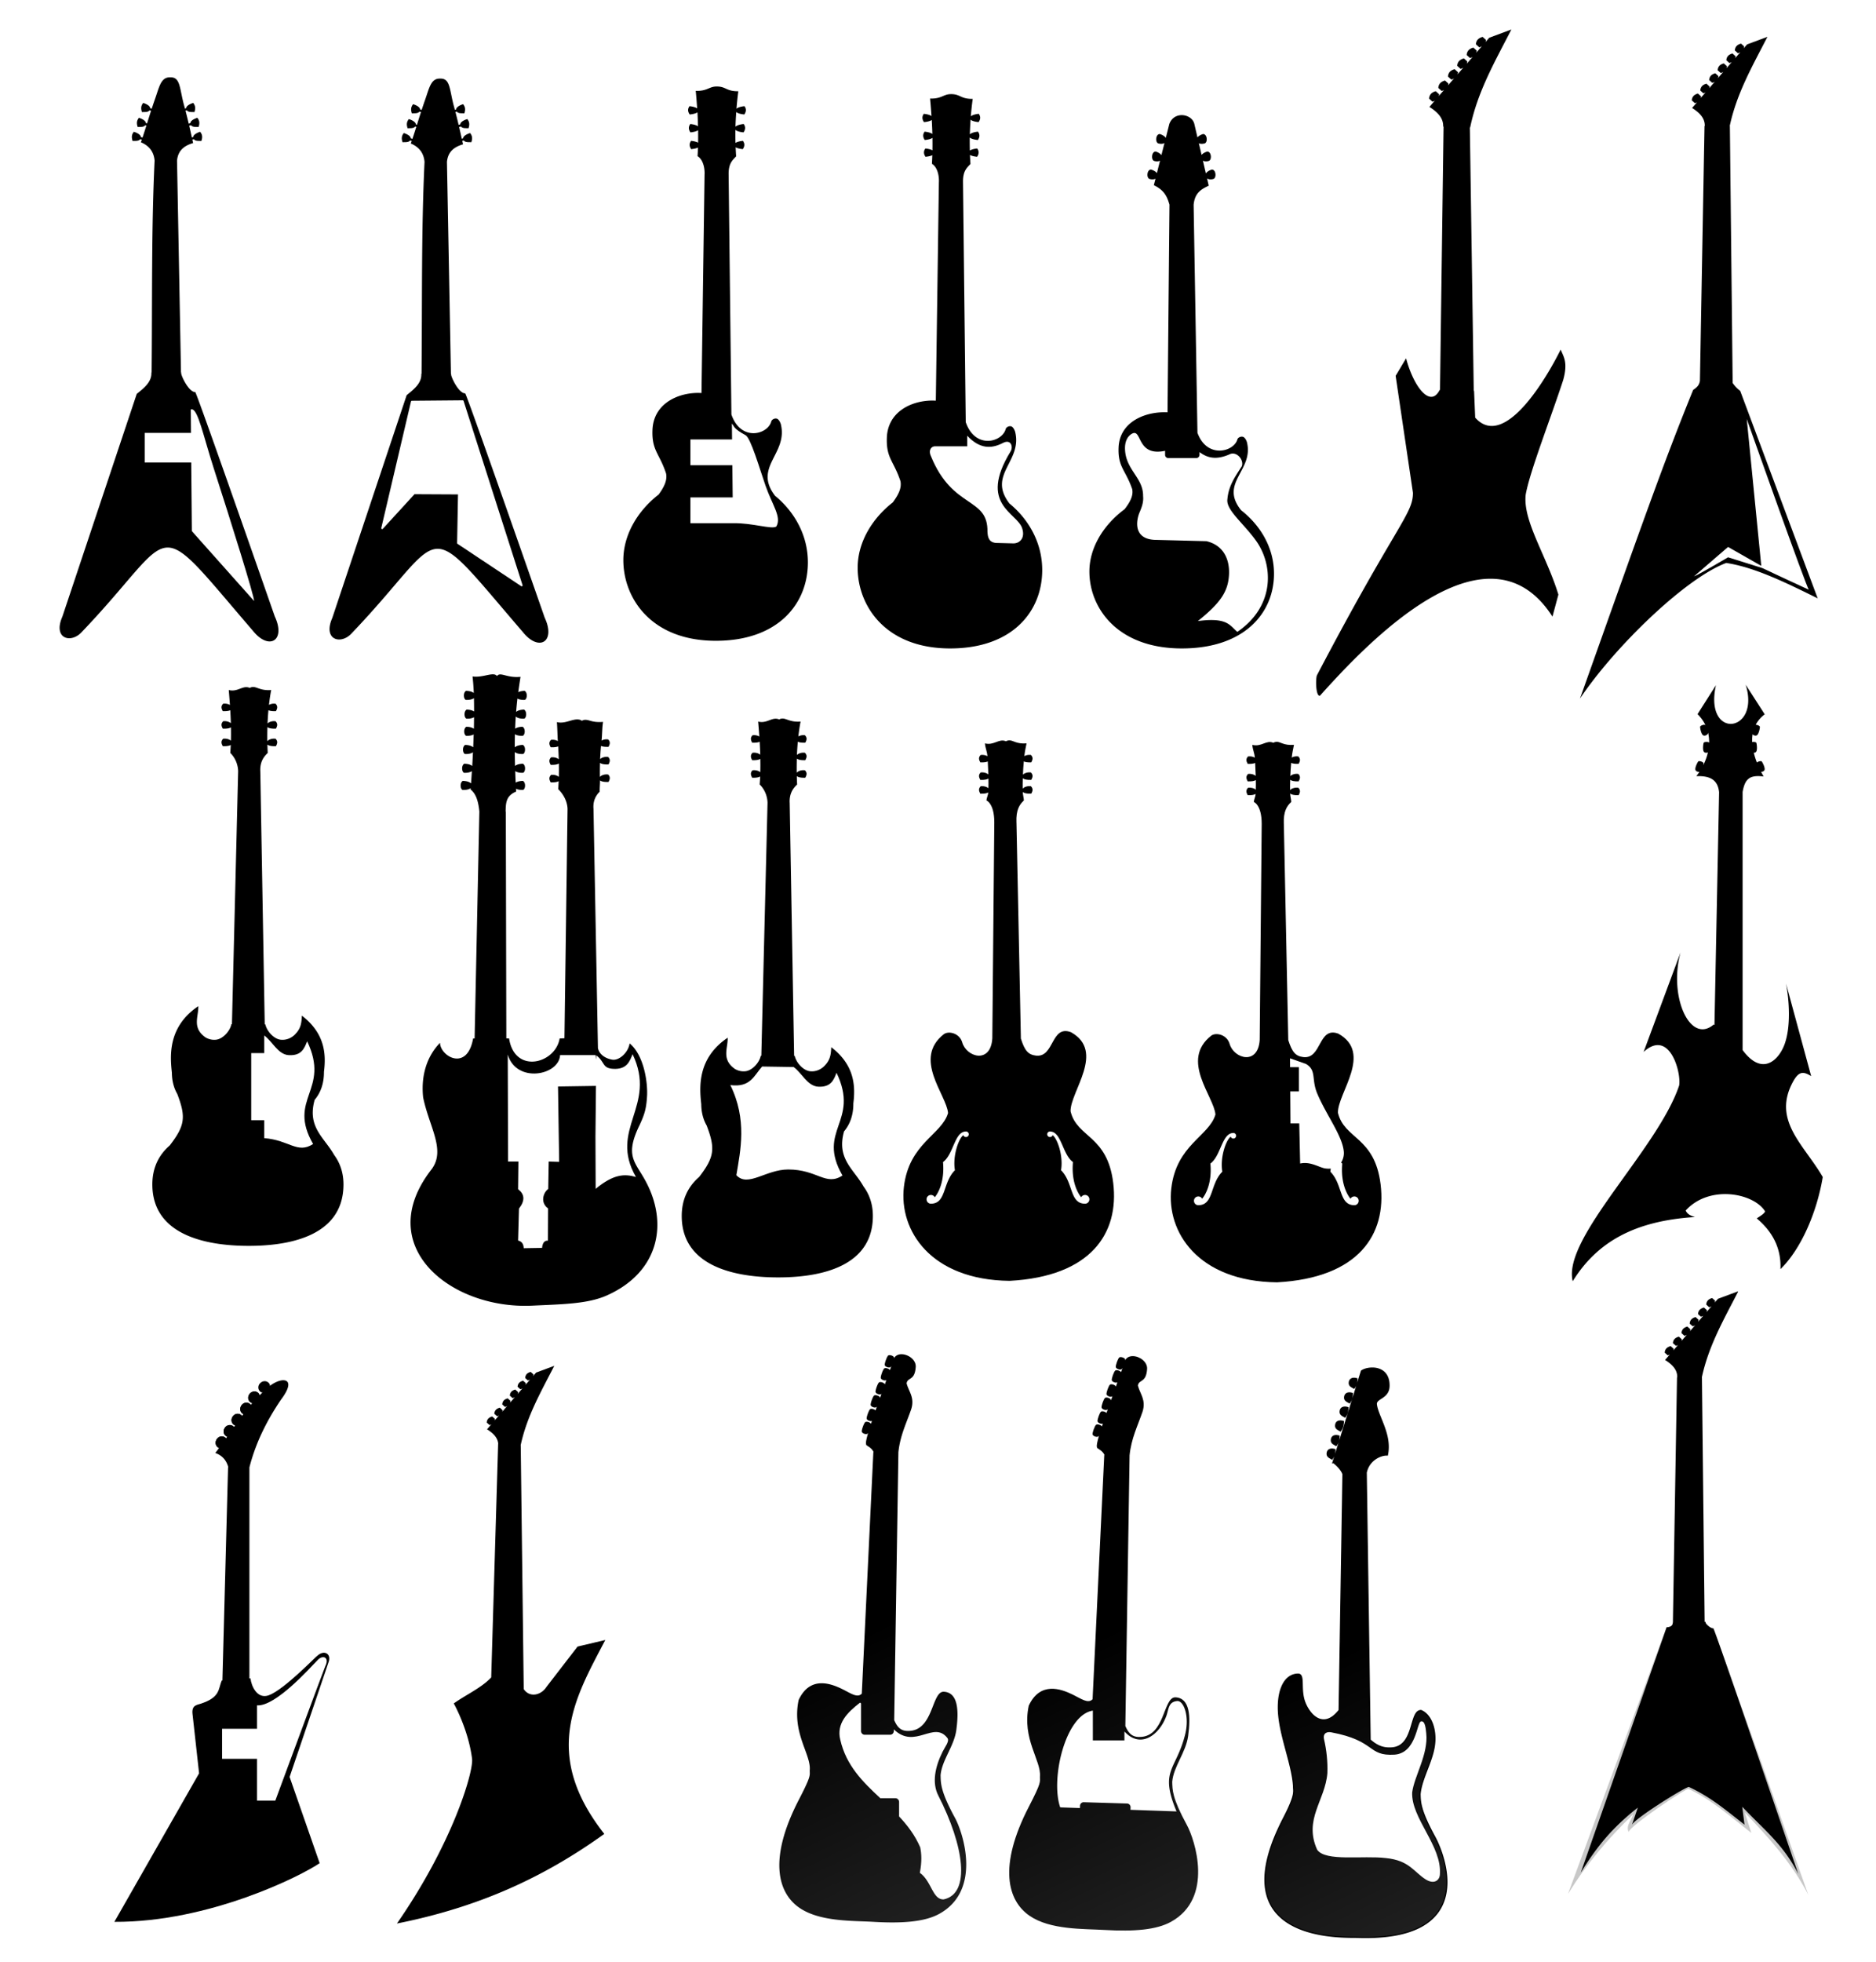 <svg xmlns="http://www.w3.org/2000/svg" xmlns:xlink="http://www.w3.org/1999/xlink" viewBox="0 0 1052.4 1100"><defs><linearGradient id="j" y2="865.71" gradientUnits="userSpaceOnUse" x2="-666.43" y1="1133.6" x1="-663.57"><stop offset="0" stop-color="#ff7114"/><stop offset="1" stop-color="#ffc923"/></linearGradient><linearGradient id="d"><stop offset="0" stop-color="#404040"/><stop offset="1"/></linearGradient><linearGradient id="c"><stop offset="0" stop-color="#484848"/><stop offset="1" stop-color="#c7c7c7"/></linearGradient><linearGradient id="a"><stop offset="0"/><stop offset="1" stop-color="#202020"/></linearGradient><linearGradient id="u" y2="773.76" xlink:href="#a" gradientUnits="userSpaceOnUse" x2="409.62" gradientTransform="translate(720.57 399.94) scale(.714)" y1="553.85" x1="304.56"/><linearGradient id="v" y2="773.76" xlink:href="#a" gradientUnits="userSpaceOnUse" x2="409.62" gradientTransform="matrix(1.28 0 0 1.28 569.46 -15.493)" y1="553.85" x1="304.56"/><linearGradient id="w" y2="773.76" xlink:href="#a" gradientUnits="userSpaceOnUse" x2="409.62" gradientTransform="translate(556.48 412.6) scale(.804)" y1="553.85" x1="304.56"/><linearGradient id="e" y2="556.38" gradientUnits="userSpaceOnUse" x2="-134.35" y1="1043.3" x1="-105.06"><stop offset="0" stop-color="#e0ff32"/><stop offset="1" stop-color="#ee8900"/></linearGradient><linearGradient id="f" y2="554.95" gradientUnits="userSpaceOnUse" x2="-241.49" y1="1136.1" x1="26.373"><stop offset="0" stop-color="#ff3232"/><stop offset="1" stop-color="#b100ee"/></linearGradient><linearGradient id="n" y2="893.56" xlink:href="#c" gradientUnits="userSpaceOnUse" x2="-1711.2" y1="838.14" x1="-1712.4"/><linearGradient id="h" y2="560.66" gradientUnits="userSpaceOnUse" x2="-131.49" y1="1150.4" x1="-136.48"><stop offset="0"/><stop offset="1" stop-color="#9f0b00"/></linearGradient><linearGradient id="b"><stop offset="0" stop-color="#3b3b3b"/><stop offset="1" stop-color="#9b9b9b"/></linearGradient><linearGradient id="m" y2="837.78" xlink:href="#b" gradientUnits="userSpaceOnUse" x2="-1711.7" y1="893.04" x1="-1710.6"/><linearGradient id="k" y2="568.74" gradientUnits="userSpaceOnUse" x2="-222.41" gradientTransform="translate(-799.93 89.068)" y1="1045.4" x1="-35.469"><stop offset="0" stop-color="#1dffa2"/><stop offset="1" stop-color="#00359f"/></linearGradient><filter id="l" height="2.656" width="2.656" y="-.828" x="-.828"><feGaussianBlur stdDeviation="6.971"/></filter><filter id="i" height="1.181" width="1.23" y="-.091" x="-.115"><feGaussianBlur stdDeviation="10.125"/></filter><filter id="g" height="1.879" width="1.879" y="-.439" x="-.439"><feGaussianBlur stdDeviation="5.493"/></filter><filter id="p" height="1.312" width="1.093" y="-.156" x="-.047"><feGaussianBlur stdDeviation="2.298"/></filter><filter id="q" height="1.202" width="1.187" y="-.101" x="-.094"><feGaussianBlur stdDeviation="2.444"/></filter><filter id="r" height="1.77" width="1.095" y="-.385" x="-.047"><feGaussianBlur stdDeviation="2.757"/></filter><filter id="s" height="2.053" width="1.102" y="-.526" x="-.051"><feGaussianBlur stdDeviation="4.431"/></filter><filter id="t" height="1.101" width="1.249" y="-.05" x="-.125"><feGaussianBlur stdDeviation="9.797"/></filter><radialGradient id="o" xlink:href="#d" gradientUnits="userSpaceOnUse" cy="867.92" cx="-1709.5" gradientTransform="matrix(.772 -.689 .666 .746 -969.64 -959.26)" r="29.274"/></defs><path transform="translate(-70 89.068)" fill="url(#e)" d="M-236.43 558.79H-25v481.43h-211.43z"/><path d="M-233.642 1053.549c0 17.853-14.472 32.325-32.325 32.325s-32.325-14.472-32.325-32.325 14.472-32.325 32.325-32.325 32.325 14.472 32.325 32.325z" fill-opacity=".348" fill="#fff"/><path d="M-156.873 990.919c0 34.59-28.039 62.63-62.63 62.63s-62.629-28.04-62.629-62.63 28.04-62.63 62.63-62.63 62.63 28.04 62.63 62.63zM-170.91 647.869a52.526 52.526 0 00-2.125 14.75c0 29.01 23.521 52.531 52.531 52.531 9.255 0 17.948-2.392 25.5-6.594v-60.688h-75.906zm-134.47 70.31c-.358 0-.706.024-1.063.031v105c.357.007.705.031 1.063.031 29.01 0 52.531-23.52 52.531-52.53s-23.521-52.532-52.531-52.532zm188.91 346.47c-34.589 0-62.625 28.036-62.625 62.625 0 .672.042 1.333.063 2h84.03v-60.844a62.516 62.516 0 00-21.468-3.781zM-138.688 844.447c0 15.621-12.663 28.284-28.284 28.284s-28.285-12.663-28.285-28.284 12.663-28.284 28.285-28.284 28.284 12.663 28.284 28.284z" fill-opacity=".348" fill="#fff"/><path transform="translate(-308.57 89.068)" fill="url(#f)" d="M-236.43 558.79H-25v481.43h-211.43z"/><path d="M-409.48 647.869a52.526 52.526 0 00-2.125 14.75c0 29.01 23.521 52.531 52.531 52.531 9.255 0 17.948-2.392 25.5-6.594v-60.688h-75.906zm-134.47 70.31c-.358 0-.706.024-1.063.031v105c.357.007.705.031 1.063.031 29.01 0 52.531-23.52 52.531-52.53s-23.521-52.532-52.531-52.532zm188.91 346.47c-34.589 0-62.625 28.036-62.625 62.625 0 .672.041 1.333.062 2h84.031v-60.844a62.516 62.516 0 00-21.469-3.781zM-377.258 844.447c0 15.621-12.663 28.284-28.284 28.284s-28.285-12.663-28.285-28.284 12.663-28.284 28.285-28.284 28.284 12.663 28.284 28.284z" fill-opacity=".348" fill="#fff"/><path d="M-516.84 913.59l-9 11.32-13.1-6.22-5.59 13.34-.47-.09v131.16l3.44-.7 6.22 13 12.75-6.8 9.53 10.9 10.44-10 12.12 8 7.38-12.5 13.78 4.4 3.75-14 14.47.5-.16-14.5 14.03-3.4-4.06-13.9 12.62-7.1-7.65-12.2 10.22-10.27-10.69-9.75 7.09-12.62-12.9-6.5 3.4-14.07-14.19-2.78-.5-14.47-14.4 1.16-4.41-13.78-13.56 5-7.94-12.1-11.72 8.47-10.9-9.5zM-339.884 1011.954l-4.76 1.16.054 4.901-4.898-.167-1.269 4.734-4.67-1.482-2.5 4.216-4.098-2.688-3.544 3.385-3.221-3.693-4.326 2.304-2.105-4.426-4.787 1.051-.833-4.83-4.893-.279.5-4.875-4.635-1.589 1.797-4.56-4.035-2.78 2.96-3.905-3.135-3.767 3.905-2.961-2.003-4.473 4.558-1.799-.722-4.847 4.875-.502.613-4.862 4.83.832 1.901-4.516 4.426 2.104 3.05-3.836 3.694 3.22 3.972-2.871 2.689 4.098 4.599-1.693 1.483 4.67 4.885-.39.168 4.899 4.81.943-1.16 4.761 4.376 2.206-2.402 4.272 3.62 3.304-3.465 3.466 2.593 4.158-4.272 2.403z" fill-opacity=".258" fill="#fff"/><path d="M-476.544 821.59c0 15.621-12.663 28.284-28.284 28.284s-28.285-12.663-28.285-28.284 12.663-28.284 28.285-28.284 28.284 12.663 28.284 28.284zM-349.404 715.918c0 21.934-17.78 39.715-39.714 39.715s-39.715-17.78-39.715-39.715 17.78-39.714 39.715-39.714 39.714 17.78 39.714 39.714z" fill-opacity=".348" fill="#fff"/><path d="M-447.14 890.71c0 8.284-6.716 15-15 15s-15-6.716-15-15 6.716-15 15-15 15 6.716 15 15z" transform="translate(572.61 -1206.171) scale(2.227)" filter="url(#g)" fill-opacity=".258" fill="#fff"/><path d="M-447.14 890.71c0 8.284-6.716 15-15 15s-15-6.716-15-15 6.716-15 15-15 15 6.716 15 15z" transform="translate(1287.93 -2339.671) scale(3.736)" filter="url(#g)" fill-opacity=".258" fill="#fff"/><g><path transform="translate(-551.43 89.068)" fill="url(#h)" d="M-236.43 558.79H-25v481.43h-211.43z"/><path d="M-740 861.44c-9.52 60.92-32.22 117.26-22.16 184.96-9.7-31-21.88-62.22-11.4-91.4-6.09 8.68-10.68 17.82-14.28 27.25v147.05h211.4V967.19c-.23-1.21-.47-2.41-.72-3.63-4.42 25.67-4.87 52.64-17.12 75.74l-20-109.3c-4.54 25.3-3.79 52.12-14.28 75.7-9.38-14.64-13.92-81.74-20.72-124.26-10.25 54.18-31.98 104.31-27.88 163.56-13.2-17-16.01-33.3-15-49.28-6.28 14.48-10.09 30.58-7.84 50.68-8.02-33.5-22.63-67.11-15.72-100.68-4.29 17.05-13.23 33.53-10.72 51.44-22.21-44.53-13.41-90.31-13.56-135.72z" filter="url(#i)" fill="url(#j)"/><path d="M-740 861.44c-9.52 60.92-32.22 117.26-22.16 184.96-9.7-31-21.88-62.22-11.4-91.4-6.09 8.68-10.68 17.82-14.28 27.25v147.05h211.4V967.19c-.23-1.21-.47-2.41-.72-3.63-4.42 25.67-4.87 52.64-17.12 75.74l-20-109.3c-4.54 25.3-3.79 52.12-14.28 75.7-9.38-14.64-13.92-81.74-20.72-124.26-10.25 54.18-31.98 104.31-27.88 163.56-13.2-17-16.01-33.3-15-49.28-6.28 14.48-10.09 30.58-7.84 50.68-8.02-33.5-22.63-67.11-15.72-100.68-4.29 17.05-13.23 33.53-10.72 51.44-22.21-44.53-13.41-90.31-13.56-135.72z" fill="url(#j)"/></g><g><path fill="url(#k)" d="M-1036.4 647.86h211.43v481.43h-211.43z"/><path d="M-1036.3 647.84v177.54l54.46 303.92h156.9v-128.5l-184.66-352.96h-26.7z" fill-opacity=".137" fill="#fff"/><path d="M-824.94 647.84v177.53l-54.5 303.91h-156.91v-128.47l184.66-352.97h26.75z" fill-opacity=".137" fill="#fff"/></g><g><path d="M-1293.9 647.86h211.43v481.43h-211.43z"/><path d="M-1209.2 799.98a10.102 10.102 0 11-20.203 0 10.102 10.102 0 1120.203 0z" transform="matrix(.35 0 0 .35 -792.52 519.99)" filter="url(#l)" fill="#fff"/><path d="M-1215.74 799.983a3.536 3.536 0 11-7.071 0 3.536 3.536 0 117.071 0z" fill="#fff"/><path d="M-1209.2 799.98a10.102 10.102 0 11-20.203 0 10.102 10.102 0 1120.203 0z" transform="translate(-468.63 314.04) scale(.576)" filter="url(#l)" fill="#fff"/><path d="M-1164.972 774.724a5.817 5.817 0 11-11.634 0 5.817 5.817 0 1111.634 0z" fill="#fff"/><path d="M-1209.2 799.98a10.102 10.102 0 11-20.203 0 10.102 10.102 0 1120.203 0z" transform="translate(-680.51 542.59) scale(.425)" filter="url(#l)" fill="#fff"/><path d="M-1194.77 882.813a4.296 4.296 0 11-8.593 0 4.296 4.296 0 118.592 0z" fill="#fff"/><path d="M-1209.2 799.98a10.102 10.102 0 11-20.203 0 10.102 10.102 0 1120.203 0z" transform="translate(-588.15 559.95) scale(.463)" filter="url(#l)" fill="#fff"/><path d="M-1147.937 930.293a4.677 4.677 0 11-9.353 0 4.677 4.677 0 119.353 0z" fill="#fff"/><path d="M-1209.2 799.98a10.102 10.102 0 11-20.203 0 10.102 10.102 0 1120.203 0z" transform="translate(-682.09 595.31) scale(.463)" filter="url(#l)" fill="#fff"/><path d="M-1241.877 965.653a4.677 4.677 0 11-9.353 0 4.677 4.677 0 119.353 0z" fill="#fff"/><path d="M-1209.2 799.98a10.102 10.102 0 11-20.203 0 10.102 10.102 0 1120.203 0z" transform="translate(-405.56 550.6) scale(.614)" filter="url(#l)" fill="#fff"/><path d="M-1147.428 1041.404a6.198 6.198 0 11-12.395 0 6.198 6.198 0 1112.395 0z" fill="#fff"/><path d="M-1209.2 799.98a10.102 10.102 0 11-20.203 0 10.102 10.102 0 1120.203 0z" transform="translate(-377.27 202.1) scale(.614)" filter="url(#l)" fill="#fff"/><path d="M-1119.138 692.904a6.198 6.198 0 11-12.395 0 6.198 6.198 0 1112.395 0z" fill="#fff"/><path d="M-1209.2 799.98a10.102 10.102 0 11-20.203 0 10.102 10.102 0 1120.203 0z" transform="translate(-645.6 526.24) scale(.388)" filter="url(#l)" fill="#fff"/><path d="M-1114.346 836.352a3.916 3.916 0 11-7.832 0 3.916 3.916 0 117.832 0z" fill="#fff"/><path d="M-1209.2 799.98a10.102 10.102 0 11-20.203 0 10.102 10.102 0 1120.203 0z" transform="translate(-780.96 791.91) scale(.388)" filter="url(#l)" fill="#fff"/><path d="M-1249.706 1102.022a3.916 3.916 0 11-7.832 0 3.916 3.916 0 117.832 0z" fill="#fff"/><path d="M-1209.2 799.98a10.102 10.102 0 11-20.203 0 10.102 10.102 0 1120.203 0z" transform="translate(-785 396.94) scale(.388)" filter="url(#l)" fill="#fff"/><path d="M-1253.746 707.052a3.916 3.916 0 11-7.832 0 3.916 3.916 0 117.832 0z" fill="#fff"/></g><g><path d="M-1555.4 647.86h211.43v481.43h-211.43z"/><path fill="#f0f" d="M-1344 808.07v14.142h-211.37V808.07z"/><path d="M-1527.3 647.84v481.46h14.1V647.84h-14.1z" fill="#ff0"/><path fill="#0ff" d="M-1344 704.02v14.142h-211.37V704.02z"/><path d="M-1391 647.84v481.46h14.2V647.84h-14.2z" fill="#f0f"/><path fill="#ff0" d="M-1344 1036.4v14.142h-211.37V1036.4z"/><path d="M-1457.7 647.84v481.46h14.2V647.84h-14.2z" fill="#0ff"/><path fill="#f0f" d="M-1344 932.31v14.142h-211.37V932.31z"/></g><g><path fill="#496e6a" d="M-1805.92 647.86h211.43v481.43h-211.43z"/><g stroke="#000" stroke-width="4"><path d="M-1683.9 865.64c0 15.063-12.211 27.274-27.274 27.274s-27.274-12.211-27.274-27.274 12.211-27.274 27.274-27.274 27.274 12.211 27.274 27.274z" transform="translate(3850.42 -1932.64) scale(3.244)" fill="url(#m)"/><path d="M-1683.9 865.64c0 15.063-12.211 27.274-27.274 27.274s-27.274-12.211-27.274-27.274 12.211-27.274 27.274-27.274 27.274 12.211 27.274 27.274z" transform="translate(2509.52 -1254.24) scale(2.461)" fill="url(#n)"/><path d="M-1683.9 865.64c0 15.063-12.211 27.274-27.274 27.274s-27.274-12.211-27.274-27.274 12.211-27.274 27.274-27.274 27.274 12.211 27.274 27.274z" transform="translate(785.42 -382.1) scale(1.453)" fill="url(#o)"/><path d="M-1680.9 851c0 13.389-10.854 24.244-24.244 24.244-13.389 0-24.244-10.854-24.244-24.244 0-13.389 10.854-24.244 24.244-24.244S-1680.9 837.61-1680.9 851z" transform="matrix(.692 0 0 .479 -520.02 442.43)" opacity=".321" stroke-linejoin="round" fill-opacity=".32" fill="#fff"/></g><g stroke="#000" stroke-width="4"><path d="M-1683.9 865.64c0 15.063-12.211 27.274-27.274 27.274s-27.274-12.211-27.274-27.274 12.211-27.274 27.274-27.274 27.274 12.211 27.274 27.274z" transform="matrix(1.467 0 0 1.467 756.155 -197.428)" fill="url(#m)"/><path d="M-1683.9 865.64c0 15.063-12.211 27.274-27.274 27.274s-27.274-12.211-27.274-27.274 12.211-27.274 27.274-27.274 27.274 12.211 27.274 27.274z" transform="matrix(1.113 0 0 1.113 149.706 109.392)" fill="url(#n)"/><path d="M-1683.9 865.64c0 15.063-12.211 27.274-27.274 27.274s-27.274-12.211-27.274-27.274 12.211-27.274 27.274-27.274 27.274 12.211 27.274 27.274z" transform="matrix(.657 0 0 .657 -630.053 503.835)" fill="url(#o)"/><path d="M-1680.9 851c0 13.389-10.854 24.244-24.244 24.244-13.389 0-24.244-10.854-24.244-24.244 0-13.389 10.854-24.244 24.244-24.244S-1680.9 837.61-1680.9 851z" transform="matrix(.313 0 0 .217 -1220.464 876.745)" opacity=".321" stroke-linejoin="round" fill-opacity=".32" fill="#fff"/></g><g stroke="#000" stroke-width="4"><path d="M-1683.9 865.64c0 15.063-12.211 27.274-27.274 27.274s-27.274-12.211-27.274-27.274 12.211-27.274 27.274-27.274 27.274 12.211 27.274 27.274z" transform="matrix(1.467 0 0 1.467 860.195 -541.888)" fill="url(#m)"/><path d="M-1683.9 865.64c0 15.063-12.211 27.274-27.274 27.274s-27.274-12.211-27.274-27.274 12.211-27.274 27.274-27.274 27.274 12.211 27.274 27.274z" transform="matrix(1.113 0 0 1.113 253.746 -235.068)" fill="url(#n)"/><path d="M-1683.9 865.64c0 15.063-12.211 27.274-27.274 27.274s-27.274-12.211-27.274-27.274 12.211-27.274 27.274-27.274 27.274 12.211 27.274 27.274z" transform="matrix(.657 0 0 .657 -526.013 159.375)" fill="url(#o)"/><path d="M-1680.9 851c0 13.389-10.854 24.244-24.244 24.244-13.389 0-24.244-10.854-24.244-24.244 0-13.389 10.854-24.244 24.244-24.244S-1680.9 837.61-1680.9 851z" transform="matrix(.313 0 0 .217 -1116.424 532.285)" opacity=".321" stroke-linejoin="round" fill-opacity=".32" fill="#fff"/></g></g><g><path fill="#384655" d="M-1805.92 124.6h211.43v481.43h-211.43z"/><path fill="#b9ff1e" d="M-1804.62 188.84h208.6v20.203h-208.6zM-1713.22 265.61h118.19v35.355h-118.19zM-1657.62 347.44h62.629v58.084h-62.629zM-1804.62 476.73h139.4v17.173h-139.4z"/><path filter="url(#p)" fill="#b9ff1e" d="M-1472.8 788.87h118.19v35.355h-118.19z" transform="translate(-240.42 -523.26)"/><path filter="url(#q)" fill="#b9ff1e" d="M-1417.2 870.7h62.629v58.084h-62.629z" transform="translate(-240.42 -523.26)"/><path filter="url(#r)" fill="#b9ff1e" d="M-1564.2 999.99h139.4v17.173h-139.4z" transform="translate(-240.42 -523.26)"/><path filter="url(#s)" fill="#b9ff1e" d="M-1564.2 712.1h208.6v20.203h-208.6z" transform="translate(-240.42 -523.26)"/><g><path fill="#384655" d="M-1557.35 124.6h211.43v481.43h-211.43z"/><path d="M-1534.405 139.88v5h90.4v84.31c-14.2.1-27 5.65-36.6 14.62l-19.4-33.53c2.9-2.8 4.7-6.74 4.7-11.09 0-8.51-6.9-15.41-15.4-15.41s-15.4 6.9-15.4 15.41 6.9 15.4 15.4 15.4c2.4 0 4.6-.52 6.6-1.47l19.9 34.38c-8.6 9.6-13.8 22.22-13.8 36.06 0 18.83 9.6 35.43 24.2 45.19l-32.8 41.91-.5.65v234.72h5v-233l32.6-41.69c7.7 4.2 16.5 6.6 25.9 6.6 5.8 0 11.4-.91 16.6-2.6l-.3.47 28.3 20.72.6.47h52.5v-5h-50.9l-25.2-18.53c19.3-8.36 32.8-27.56 32.8-49.91 0-14.06-5.3-26.88-14.1-36.53l.1.03 24-89.81h33.3v-5h-37.1l-.5 1.84-23.8 89c-8.6-7.66-19.6-12.67-31.7-13.68v-89.53h-95.4zm90.8 93.74c27.6 0 50 22.34 50 49.94 0 27.61-22.4 49.94-50 49.94s-49.9-22.33-49.9-49.94c0-27.6 22.3-49.94 49.9-49.94z" style="block-progression:tb;text-indent:0;text-transform:none" color="#000" fill="#00a3fb"/><path style="block-progression:tb;text-indent:0;text-transform:none" d="M-1534.4 139.88v5h90.4v84.31c-14.2.1-27 5.65-36.6 14.62l-19.4-33.53c2.9-2.8 4.7-6.74 4.7-11.09 0-8.51-6.9-15.41-15.4-15.41s-15.4 6.9-15.4 15.41 6.9 15.4 15.4 15.4c2.4 0 4.6-.52 6.6-1.47l19.9 34.38c-8.6 9.6-13.8 22.22-13.8 36.06 0 18.83 9.6 35.43 24.2 45.19l-32.8 41.91-.5.65v234.72h5v-233l32.6-41.69c7.7 4.2 16.5 6.6 25.9 6.6 5.8 0 11.4-.91 16.6-2.6l-.3.47 28.3 20.72.6.47h52.5v-5h-50.9l-25.2-18.53c19.3-8.36 32.8-27.56 32.8-49.91 0-14.06-5.3-26.88-14.1-36.53l.1.03 24-89.81h33.3v-5h-37.1l-.5 1.84-23.8 89c-8.6-7.66-19.6-12.67-31.7-13.68v-89.53h-95.4zm90.8 93.74c27.6 0 50 22.34 50 49.94 0 27.61-22.4 49.94-50 49.94s-49.9-22.33-49.9-49.94c0-27.6 22.3-49.94 49.9-49.94z" transform="translate(-.005)" filter="url(#t)" color="#000" fill="#00a3fb"/></g></g><g><path d="M95.072 43.36c-4.89.09-5.783 5.626-8.11 12.142a216.54 216.54 0 00-1.84 5.428c-.127-.03-.487-.143-.869-.265-.098-1.835-3.916-2.992-3.942-2.947-.903 1.175-1.564 2.543-.667 5.139 1.407-.12 3.36.192 4.219-.995l.881.227c-1.739 5.379-3.385 10.867-4.798 15.05-.069-.006-.507-.154-.932-.29-.099-1.836-3.917-2.992-3.942-2.947-.903 1.174-1.565 2.543-.668 5.138 1.407-.12 3.36.192 4.22-.995l.931.24c-.178.512-.359 1.014-.529 1.473 4.913 2.05 7.285 5.587 7.708 10.277-1.846 38.535-1.274 79.528-1.675 118.84h-.138c.273 5.173-3.994 8.557-8.212 11.952l-41.738 124.94c-5.345 12.168 4.594 15.143 10.655 8.816 55.451-57.88 38.095-68.49 96.285-.906 8.99 11.184 18.574 5.495 12.242-8.06 0 0-43.902-125.8-44.622-125.79-3.884.027-8.581-10.487-7.821-10.895.041-.022-.04-.046-.176-.063L99.308 90.03c.476-4.578 2.746-8.008 9.03-9.824-.325-1.395-1.15-5.213-2.204-9.735l1.045-.265c.86 1.187 2.812.875 4.22.995.896-2.595.235-3.964-.668-5.138-.026-.045-3.844 1.111-3.942 2.947-.426.136-.864.284-.932.29a310.518 310.518 0 00-1.789-7.255l.768-.189c.86 1.187 2.813.875 4.22.995.897-2.595.235-3.964-.668-5.138-.025-.045-3.843 1.111-3.942 2.947-.267.085-.507.17-.693.227-.16-.598-.315-1.2-.478-1.789-2.588-9.333-1.978-15.957-7.708-15.73a7.136 7.136 0 00-.491-.012zM77.911 66.069c-.903 1.174-1.565 2.543-.668 5.138 1.407-.12 3.36.192 4.22-.995l1.045.265.29-1.172c-.056 0-.512-.151-.945-.29-.099-1.835-3.917-2.991-3.942-2.946zm34.397 7.833c-.025-.045-3.843 1.112-3.942 2.947-.433.139-.889.29-.945.29l.29 1.171 1.045-.264c.86 1.187 2.813.875 4.22.995.897-2.596.235-3.964-.668-5.139z"/><path d="M107.54 229.469c-.175-.002-.35.03-.529.1l.113 13.137H81.167v16.587h26.108l.353 38.476 34.912 39.18c.108-2.722-12.781-43.825-22.632-74.394-5.952-18.471-8.807-33.05-12.368-33.086z" fill="#fff"/><path d="M401.777 48.498c-4.034.08-5.078 2.643-11.47 2.438.308 3.264.562 6.548.782 9.843-.819-.577-2.266-1.044-4.281-1.25-1.173 1.611-.954 3.142.093 4.657 2.175-.218 3.594-.659 4.344-1.22.154 2.603.242 5.212.313 7.845-.812-.59-2.267-1.073-4.313-1.282-1.172 1.611-.985 3.174.063 4.688 2.14-.214 3.552-.67 4.312-1.219.04 2.324.044 4.646 0 7-.855-.478-2.18-.852-3.937-1.031-1.173 1.61-.986 3.142.062 4.656 1.73-.173 2.993-.496 3.813-.906a173.5 173.5 0 01-.25 4.844c3.072 1.809 4.153 6.69 3.937 10.375l-1.719 122.41a33.24 33.24 0 00-2.406-.063c-11.63.196-24.542 6.43-25.094 20.75-.447 11.606 3.881 13.019 7.625 24.406.822 4.024-1.343 7.943-4.187 11.843-.01.014-.053.018-.063.032-11.623 9.045-19.719 22.41-19.719 36.719 0 21.196 15.505 45.218 51.875 45.218 34.934 0 51.656-20.721 51.656-43.968 0-15.137-7.478-28.34-18.406-37.312-12.52-16.311 7.545-23.542 3.156-40.406-.329-.787-.6-1.544-1.406-2.375-1.2-1.237-3.513-.249-3.875 1.094-1.99 7.371-17.079 11.477-22.375-3.907l-1.56-134.45c-.124-6.302 2.165-8.097 4.219-10.28a154.578 154.578 0 01-.281-5.063c.808.461 2.118.843 4 1.032 1.048-1.515 1.235-3.046.062-4.657-1.907.195-3.317.621-4.156 1.157-.063-2.462-.074-4.9-.031-7.313.685.628 2.16 1.17 4.531 1.406 1.048-1.514 1.266-3.076.094-4.687-2.29.233-3.862.816-4.594 1.5.077-2.785.242-5.522.437-8.219.69.625 2.14 1.139 4.5 1.375 1.048-1.514 1.267-3.045.094-4.656-2.177.222-3.695.766-4.469 1.406.274-3.335.62-6.624 1.032-9.781-6.955.085-6.83-2.766-12.406-2.656z"/><path d="M410.578 237.461l.09 8.918h-23.361v14.461h23.522l.198 18.032h-23.72v14.462h23.882c10.925-.251 21.787 3.642 24.311 1.848 3.105-5.372-2.231-11.87-6.064-22.93-3.396-9.8-8.28-26.648-11.16-28.242-6.81-3.709-6.218-4.754-7.694-6.551z" fill="#fff"/><path d="M246.498 44.069c-4.89.088-5.783 5.626-8.11 12.141a216.54 216.54 0 00-1.84 5.428 18.31 18.31 0 01-.869-.264c-.098-1.836-3.916-2.992-3.942-2.947-.903 1.174-1.564 2.542-.667 5.138 1.407-.12 3.36.192 4.219-.995l.881.227c-1.739 5.38-3.385 10.867-4.798 15.05-.069-.005-.507-.154-.932-.29-.099-1.836-3.917-2.992-3.942-2.947-.903 1.174-1.565 2.543-.668 5.139 1.407-.12 3.36.191 4.22-.995l.931.239c-.178.513-.359 1.014-.529 1.474 4.913 2.05 7.285 5.586 7.708 10.277-1.846 38.535-1.274 79.528-1.675 118.84h-.138c.273 5.173-3.994 8.556-8.212 11.952l-41.738 124.94c-5.345 12.168 4.594 15.143 10.655 8.816 55.451-57.88 38.095-68.49 96.285-.907 8.99 11.184 18.574 5.495 12.242-8.06 0 0-43.902-125.8-44.622-125.79-3.884.028-8.581-10.487-7.821-10.895.041-.022-.04-.046-.176-.063l-2.23-118.84c.477-4.578 2.747-8.008 9.03-9.823-.324-1.396-1.148-5.213-2.203-9.736l1.045-.264c.86 1.187 2.812.875 4.22.995.896-2.596.235-3.964-.668-5.139-.026-.045-3.844 1.112-3.942 2.947-.426.136-.864.285-.932.29a310.518 310.518 0 00-1.789-7.254l.768-.19c.86 1.187 2.813.875 4.22.996.897-2.596.235-3.964-.668-5.139-.025-.045-3.843 1.112-3.942 2.947-.267.085-.508.17-.693.227-.16-.598-.315-1.2-.478-1.788-2.588-9.334-1.978-15.957-7.708-15.73a6.892 6.892 0 00-.491-.013zm-17.161 22.708c-.903 1.174-1.565 2.543-.668 5.139 1.407-.12 3.36.191 4.22-.995l1.045.264.29-1.171c-.056 0-.512-.152-.945-.29-.099-1.836-3.917-2.992-3.942-2.947zm34.397 7.834c-.025-.045-3.843 1.111-3.942 2.947-.433.138-.889.29-.945.29l.29 1.17 1.045-.264c.86 1.187 2.813.875 4.22.995.897-2.595.235-3.964-.668-5.138z"/><path d="M214.378 296.139l16.668-70.963 28.537-.253 33.082 103.29-35.734-23.739.505-27.779-25.128-.126z" stroke-linejoin="round" stroke="#fff" fill="#fff"/><path d="M64.158 1077.46c53.214.27 104.808-25.796 115.164-32.904l-16.858-48.34 21.935-64.588c1.516-4.546-2.66-6.893-6.5-3.25-.12-.282-18.386 18.843-27.064 22.037-6.54 2.407-9.85-5.17-10.308-9.444l-16.147 1.218c-2.003 4.71-.681 9.396-11.883 13-2.272.73-5.124.874-4.468 5.991l3.656 33.006z"/><path d="M181.222 929.06c-1.08.029-2.404.723-3.52 2.151-3.94 3.98-23.142 25.609-33.518 24.881v13.116h-19.603v16.848h19.603v23.46h10.254s27.48-74.257 28.027-75.355c1.661-3.337.554-5.147-1.244-5.1z" fill="#fff"/><path d="M158.593 773.821c-2.016.115-4.713 1.262-7.216 3.164.105-.483-.015-.99-.498-1.546-1.238-1.43-3.28-1.434-4.71-.196s-1.7 3.245-.462 4.674c.512.59 1.022.779 1.547.711a81.42 81.42 0 00-1.67 1.635c-.02-.406-.202-.821-.64-1.244-1.361-1.312-3.398-1.13-4.71.231-1.313 1.36-1.414 3.38-.054 4.692.498.48.964.65 1.422.604-.312.36-.617.722-.924 1.084-.145-.249-.373-.489-.71-.71-1.58-1.04-3.547-.496-4.586 1.083-1.039 1.58-.762 3.6.817 4.639.117.077.228.125.338.178-.256.336-.511.675-.764 1.013-.145-.25-.373-.471-.711-.693-1.58-1.04-3.529-.496-4.567 1.084-1.04 1.58-.762 3.582.817 4.62.211.14.396.258.587.32-.208.293-.416.578-.623.871a2.369 2.369 0 00-.622-.569c-1.58-1.038-3.546-.495-4.585 1.084-1.039 1.58-.762 3.6.818 4.639.197.13.39.221.568.284-.217.31-.439.616-.657.924-.146-.208-.353-.397-.64-.586-1.58-1.039-3.546-.495-4.585 1.084-1.039 1.58-.762 3.6.817 4.639.18.118.352.204.516.266-.699.937-1.411 1.865-2.133 2.79 4.133 1.477 6.319 4.339 7.322 8.07h-.16l-3.252 122.772h15.23V822.66c3.736-14.48 10.104-26.708 17.666-37.89 5.83-7.69 4.776-10.883 1.457-10.948-.142-.003-.294-.008-.444 0z"/><path d="M126.153 805.804c1.58 1.04.833 2.383-.205 3.962s-1.977 2.797-3.556 1.758-1.855-3.053-.816-4.633c1.039-1.58 2.998-2.125 4.577-1.087zM130.652 799.469c1.58 1.039.833 2.382-.206 3.962s-1.976 2.797-3.556 1.758-1.854-3.054-.816-4.633c1.04-1.58 2.998-2.126 4.578-1.087zM135.07 793.134c1.58 1.038.834 2.382-.205 3.961s-1.977 2.797-3.556 1.759-1.855-3.054-.816-4.634c1.039-1.58 2.998-2.125 4.578-1.086zM139.967 786.918c1.58 1.038.833 2.382-.205 3.961s-1.977 2.797-3.556 1.759-1.855-3.054-.816-4.634c1.039-1.58 2.998-2.125 4.577-1.086zM144.46 780.58c1.58 1.039.833 2.382-.206 3.961s-1.976 2.798-3.556 1.759-1.854-3.054-.815-4.634c1.038-1.58 2.998-2.125 4.577-1.086zM438.84 402.835c-.55.022-1.123.17-1.766.502-3.911-1.692-6.635 2.498-11.762 1.2.237 2.793.455 5.584.648 8.375-.928-.557-2.29-.897-3.791-.696-1.446 1.465-.936 2.82-.194 4.163 2.002.076 3.356-.139 4.18-.518.145 2.423.25 4.84.324 7.258-.886-.771-2.49-1.328-4.31-1.085-1.446 1.465-.936 2.82-.194 4.163 2.347.089 3.793-.243 4.552-.745.046 2.495.053 4.997-.016 7.485-.88-.783-2.503-1.33-4.342-1.085-1.446 1.465-.936 2.82-.194 4.163 2.248.085 3.672-.214 4.455-.68-.067 1.49-.155 2.984-.275 4.472 0 0 4.189 3.59 4.423 10.19l-3.484 141.86-.308.033c-.827 3.93-4.726 8.113-8.36 8.652-2.116.313-4.267-.164-6.091-1.216-.033-.022-.065-.041-.097-.064-7.727-5.454-3.77-11.69-4.035-17.481-17.02 11.472-15.868 27.667-14.808 37.23.037 4.788 1.162 8.74 3.046 12.006 4.891 12.89 4.372 17.657-4.212 28.806-5.888 5.1-9.786 12.16-9.786 21.888 0 30.685 35.06 34.444 54.08 34.444s53.141-3.76 53.141-34.444c0-6.682-1.99-12.133-5.265-16.574-5.498-9.785-15.226-15.484-10.904-30.847 3.22-3.84 5.217-8.89 5.217-15.521v-.162-.017c1.125-9.028 1.071-21.232-12.394-31.496-.18 3.907-.505 6.648-3.079 9.689l-.032-.016c-2.088 2.698-5.61 4.283-9.04 3.775-3.603-.535-7.456-4.654-8.328-8.555-.12-.015-.236-.033-.356-.048l-2.48-141.94h-.015c-.192-4.91 1.68-7.854 4.18-10.191a183.04 183.04 0 01-.179-4.699c.682.594 2.168 1.005 4.764.907.742-1.344 1.251-2.698-.195-4.163-2.044-.273-3.833.442-4.617 1.36-.04-2.646-.011-5.295.065-7.906.689.586 2.173.988 4.747.891.742-1.344 1.251-2.698-.195-4.163-1.943-.26-3.65.378-4.488 1.23.104-2.528.27-5.005.486-7.42.822.386 2.178.611 4.197.535.742-1.344 1.251-2.698-.195-4.163-1.454-.195-2.768.122-3.694.648.33-2.93.737-5.728 1.248-8.328-5.895.44-7.89-1.796-10.272-1.701z"/><path d="M413.09 658.849c6.443 7.023 16.501-3.194 29.07-3.194 16.499 0 21 9.52 30.459 3.38-14.718-25.575 9.89-29.967-3.333-57.585-1.593 4.027-3.15 8.17-10.276 7.777-6.05-.334-9.087-7.557-13.794-11.017l-17.683-.278c-4.51 5.01-6.481 11.89-17.822 10.415 9.528 19.331 5.677 36.745 3.38 50.502z" fill="#fff"/><path d="M141.86 385.159c-.55.022-1.123.17-1.766.502-3.911-1.692-6.635 2.498-11.762 1.2.237 2.793.455 5.584.648 8.375-.928-.556-2.29-.897-3.791-.696-1.446 1.465-.936 2.82-.194 4.163 2.002.076 3.356-.139 4.18-.518.145 2.423.25 4.84.324 7.258-.886-.771-2.49-1.328-4.31-1.085-1.446 1.465-.936 2.82-.194 4.163 2.347.089 3.793-.243 4.552-.745.046 2.495.053 4.997-.016 7.485-.88-.783-2.503-1.331-4.342-1.085-1.446 1.465-.936 2.82-.194 4.163 2.248.085 3.672-.214 4.455-.68a126.07 126.07 0 01-.275 4.471s4.189 3.59 4.423 10.191l-3.484 141.86c-.104.012-.203.021-.308.032-.827 3.93-4.726 8.113-8.36 8.652-2.116.314-4.267-.164-6.091-1.215-.033-.023-.065-.042-.097-.065-7.727-5.453-3.77-11.689-4.035-17.48-17.02 11.471-15.868 27.666-14.808 37.23.038 4.787 1.162 8.74 3.046 12.005 4.891 12.891 4.372 17.657-4.212 28.806-5.888 5.101-9.786 12.161-9.786 21.888 0 30.685 35.06 34.444 54.08 34.444s53.141-3.759 53.141-34.444c0-6.682-1.99-12.133-5.265-16.574-5.498-9.784-15.226-15.484-10.904-30.847 3.22-3.839 5.217-8.89 5.217-15.52v-.163-.016c1.125-9.028 1.071-21.232-12.394-31.496-.18 3.907-.505 6.648-3.079 9.688l-.032-.016c-2.088 2.7-5.61 4.284-9.04 3.775-3.603-.534-7.456-4.653-8.328-8.554-.12-.016-.236-.034-.356-.049l-2.48-141.94h-.015c-.192-4.91 1.68-7.854 4.18-10.19-.08-1.557-.139-3.13-.179-4.699.682.594 2.168 1.005 4.764.907.742-1.344 1.251-2.698-.195-4.164-2.044-.272-3.833.443-4.617 1.361-.04-2.646-.011-5.295.065-7.906.689.586 2.173.988 4.747.891.742-1.344 1.251-2.698-.195-4.164-1.943-.259-3.65.379-4.488 1.232.104-2.53.27-5.006.486-7.42.822.384 2.178.61 4.197.534.742-1.344 1.251-2.698-.195-4.164-1.454-.194-2.768.123-3.694.648.33-2.93.737-5.727 1.248-8.327-5.895.44-7.89-1.796-10.272-1.701z"/><path d="M148.24 580.529v9.875h-7.313v37.625h7.313v10.062c14.047 1.053 18.559 9.025 27.406 3.281-14.718-25.574 9.88-29.975-3.344-57.594-1.593 4.027-3.154 8.175-10.28 7.781-6.05-.333-9.074-7.57-13.782-11.03z" fill="#fff"/><path d="M276.687 378.064c-2.72-.11-7.09 1.82-11.603 1.19.33 2.75.556 5.9.696 9.253-.844-.655-2.283-1.136-4.351-1.189-1.861 1.153-1.307 4.865 0 5.077 2.123.06 3.606-.357 4.438-.987.066 2.429.09 4.924.087 7.485-.864-.591-2.245-1.025-4.177-1.074-1.861 1.154-1.307 4.894 0 5.106 1.925.055 3.285-.307 4.148-.841-.022 2.17-.032 4.327-.087 6.497-.858-.614-2.254-1.08-4.235-1.131-1.861 1.153-1.307 4.865 0 5.077 1.89.054 3.252-.266 4.119-.784-.079 2.458-.157 4.888-.261 7.223-.814-.72-2.321-1.278-4.526-1.334-1.86 1.153-1.306 4.894 0 5.106 2.084.06 3.54-.377 4.38-.987-.135 2.74-.262 5.327-.405 7.687-.827-.694-2.318-1.221-4.468-1.276-1.86 1.153-1.307 4.894 0 5.106 2.012.057 3.412-.353 4.265-.929-.237 3.64-.33 5.158-.465 6.875-.78-.774-2.326-1.362-4.64-1.421-1.862 1.153-1.308 4.865 0 5.076 2.122.061 3.605-.356 4.437-.986l-.058.725c2.9 2.274 4.336 6.288 4.932 12.387l-2.669 127.23h-.841c-3.336 18.718-18.401 10.093-18.566 2.407-8.857 9.157-10.519 21.075-9.457 30.662 3.384 16.54 12.873 29.499 4.67 40.322-33.501 43.017 10.732 78.562 56.509 76.38 16.869-.804 31.072-.94 41.772-5.686 29.789-13.214 34.941-41.194 21.147-65.386-5.51-9.809-10.95-13.279-2.64-30.256 2.732-5.92 3.734-9.07 4.149-16.216.414-6.841-1.444-22.6-9.776-29.501-.763 5.055-5.68 9.59-9.515 9.166-3.611-.535-7.393-2.587-8.267-6.498l-2.495-134.135c-.227-2.636.142-6.376 3.481-9.631-.08-1.56.214-4.78.174-6.353.683.596 2.156.997 4.758.9.743-1.348 1.246-2.709-.203-4.178-2.05-.273-3.827.443-4.613 1.364-.04-2.653-.018-5.303.058-7.92.691.588 2.178.997 4.758.9.743-1.348 1.246-2.708-.203-4.178-1.948-.26-3.657.364-4.497 1.219.104-2.536.276-5.006.493-7.426.824.385 2.183.598 4.206.522.744-1.348 1.247-2.68-.203-4.149-1.457-.194-2.756.112-3.684.639.33-2.938.33-7.866.842-10.472-5.91.441-7.333-1.034-9.719-1.16-1.837-.098-2.085.98-2.64.202-3.92-1.696-8.406 2.376-13.547 1.074.238 2.8.33 7.848.523 10.646-.931-.558-2.296-.897-3.8-.696-1.45 1.47-.947 2.8-.204 4.148 2.008.076 3.381-.113 4.207-.493.146 2.43.245 4.827.319 7.252-.888-.773-2.498-1.317-4.323-1.073-1.45 1.47-.946 2.83-.203 4.177 2.354.089 3.823-.25 4.584-.754.045 2.501.04 5.019-.03 7.513-.881-.785-2.507-1.348-4.35-1.102-1.45 1.47-.947 2.83-.204 4.177 2.254.085 3.683-.2 4.468-.667-.068 1.494-.14 2.976-.261 4.467 0 0 5.016 4.435 5.25 11.052l-1.74 128.594c-.105.011-2.698.145-2.698.145-2.362 14.137-25.237 20.179-28.37-.058h-1.537l-.29-127.174h-.117c.168-4.361-.063-8.769 5.918-11.196-.031-.55-.057-1.055-.087-1.596.872.438 2.17.716 3.887.667 1.307-.211 1.861-3.923 0-5.076-1.834.046-3.19.441-4.06.986-.109-2.234-.19-4.396-.262-6.469.847.59 2.28 1.016 4.322.957 1.307-.211 1.861-3.952 0-5.105-2.108.054-3.573.572-4.409 1.247a379.145 379.145 0 01-.145-7.774c.808.678 2.332 1.166 4.554 1.102 1.307-.211 1.861-3.952 0-5.105-2.232.057-3.748.629-4.554 1.363.003-2.585.025-5.048.087-7.368.85.583 2.266.957 4.293.9 1.307-.212 1.861-3.924 0-5.077-1.942.05-3.314.506-4.177 1.102.093-2.41.2-4.684.348-6.846.77.74 2.294 1.286 4.641 1.218 1.307-.211 1.861-3.952 0-5.105-2.16.055-3.613.606-4.438 1.305.214-2.642.448-5.127.725-7.484.87.494 2.222.807 4.062.754 1.306-.211 1.86-3.923 0-5.076-1.55.04-2.735.338-3.597.754.4-2.98.828-5.845 1.276-8.615-7.756.78-11.293-2.996-13.2-.436-.485-.663-1.21-.92-2.117-.957z"/><path d="M354.866 591.02c-1.68 4.247-3.33 8.624-10.85 8.209-6.381-.352-4.548-3.892-9.514-7.542l-.03 2.378-.405-2.523h-19.871c-.569 11.417-24.539 16.041-29.357-.32l.174 59.99h5.802l-.174 15.491c3.632 2.82 4.052 6.258.493 10.879l-.493 17.898c2.305.558 3.058 2.223 3.162 4.322l10.267-.176c.365-3.127 1.498-4.19 3.307-4.062l.087-18.072c-4.466-3.173-2.822-8.826.087-10.907l.26-15.374 5.86.174-.638-42.266 21.293-.319-.29 28.429.116 29.27c10.131-8.384 16.312-8.437 22.598-6.644-15.527-26.98 12.065-39.7-1.886-68.837z" fill="#fff"/><path d="M716.05 415.909c-.55.022-1.123.17-1.766.502-3.911-1.692-6.635 2.498-11.762 1.2.237 2.793 1.213 4.385 1.406 7.176-.929-.557-2.29-.897-3.791-.697-1.447 1.466-.937 2.82-.195 4.164 2.003.075 3.357-.14 4.18-.519.146 2.424.251 4.84.324 7.258-.885-.77-2.489-1.328-4.31-1.085-1.446 1.466-.936 2.82-.194 4.164 2.348.088 3.794-.243 4.553-.746.045 2.496.053 2.914-.016 5.402-.88-.783-2.504-1.331-4.342-1.085-1.447 1.465-.937 2.82-.195 4.163 2.248.085 3.673-.214 4.456-.68-.068 1.49-.913 2.984-1.033 4.471 0 0 4.423 1.595 4.423 12.274l-1.118 121.15c-.942 14.473-14.49 10.513-16.87 2.24-1.481-5.146-7.469-6.604-10.258-4.678-17.669 13.795 1.431 33.987 2.302 44.245-3.54 12.24-21.923 16.894-24.775 41.466-2.821 24.304 14.929 52.151 59.344 52.631 45.65-2.478 61.538-26.716 58.079-54.938-3.291-26.854-20.373-25.195-23.926-40.128-.237-10.999 19.74-33.513.195-44.352-11.343-4.204-9.209 14.407-19.651 13.135-4.234-.516-6.24-2.648-8.416-9.54l-2.48-121.24h-.016c-.27-6.943 1.68-9.938 4.18-12.274-.08-1.557-.58-3.13-.62-4.699.68.594 2.167 1.005 4.763.907.742-1.344 1.252-2.698-.195-4.163-2.044-.273-3.833.442-4.617 1.36-.04-2.646-.01-3.212.065-5.822.689.586 2.174.988 4.747.89.742-1.343 1.252-2.697-.195-4.163-1.943-.26-3.65.379-4.488 1.231.104-2.529.27-5.005.487-7.42.82.385 2.177.611 4.196.535.742-1.344 1.252-2.698-.195-4.164-1.454-.194-2.768.122-3.694.648.33-2.93.738-4.528 1.248-7.128-5.895.44-7.449-1.796-9.83-1.701z"/><path d="M723.67 593.339l.031 4.969h4.938v13.562h-4.844l.125 17.969h4.937l.5 22.469c5.504-1.166 9.64 1.652 13.5 2.656 1.37.266 2.576.295 3.657.188a20.387 20.387 0 01-.22 1.75c7.018 7.006 4.74 18.738 13.47 18.78 1.356 0 2.437-1.112 2.437-2.468s-1.081-2.438-2.437-2.438c-.932 0-1.74.516-2.156 1.281-1.847-2.168-5.635-8.761-4.625-19.719-.232-.169-.441-.369-.657-.562 1.247-1.886 1.68-4.203 1.532-6.031-.722-8.918-9.886-20.651-14.938-32.72-3.368-8.044-.236-12.924-6.282-16.53l-8.968-3.157zM691.73 635.179c-.055.001-.102.028-.156.031-6.139.368-6.679 12.815-12.562 17.125 1.01 10.957-2.779 17.551-4.625 19.72a2.447 2.447 0 00-2.156-1.282c-1.357 0-2.438 1.081-2.438 2.438s1.081 2.468 2.438 2.468c8.73-.043 6.451-11.775 13.469-18.78-1.396-7.942 2.099-17.882 4.718-19.626.22.593.8 1.032 1.47 1.032.858 0 1.562-.704 1.562-1.563s-.704-1.562-1.563-1.562c-.053 0-.104-.005-.156 0z" fill="#fff"/><path d="M533.226 52.784c-4.033.08-5.078 2.674-11.469 2.469a358.7 358.7 0 01.781 9.812c-.819-.577-2.266-1.044-4.28-1.25-1.173 1.611-.955 3.142.093 4.657 2.175-.218 3.593-.659 4.344-1.22.153 2.603.273 5.212.343 7.845-.811-.59-2.298-1.073-4.343-1.282-1.173 1.611-.954 3.174.093 4.688 2.14-.214 3.522-.67 4.282-1.219.039 2.324.044 4.646 0 7-.855-.478-2.18-.852-3.938-1.031-1.173 1.61-.985 3.142.063 4.656 1.73-.173 2.992-.496 3.812-.906-.054 1.607-.119 3.22-.219 4.844 3.073 1.809 4.123 6.69 3.906 10.375l-1.718 122.41a33.24 33.24 0 00-2.407-.063c-11.63.196-24.51 6.43-25.061 20.75-.448 11.606 3.88 13.05 7.625 24.438.821 4.024-1.375 7.912-4.22 11.812-.01.013-.02.048-.03.062-11.623 9.045-19.75 22.379-19.75 36.688 0 21.196 15.505 45.219 51.874 45.219 34.934 0 51.656-20.722 51.656-43.97 0-15.136-7.478-28.339-18.406-37.311-12.52-16.31 7.546-23.542 3.157-40.406-.33-.787-.569-1.513-1.375-2.344-1.201-1.237-3.513-.28-3.875 1.063-1.99 7.372-17.11 11.477-22.406-3.906l-1.53-134.45c-.125-6.302 2.133-8.098 4.187-10.28a154.578 154.578 0 01-.281-5.063c.808.46 2.118.843 4 1.03 1.048-1.513 1.235-3.045.062-4.655-1.907.194-3.285.62-4.125 1.156-.063-2.462-.105-4.9-.062-7.313.685.628 2.191 1.17 4.562 1.407 1.048-1.515 1.235-3.077.063-4.688-2.29.233-3.83.816-4.563 1.5.078-2.785.211-5.522.407-8.219.689.625 2.138 1.139 4.5 1.375 1.047-1.514 1.266-3.045.093-4.656-2.177.222-3.695.766-4.468 1.406a207.41 207.41 0 011.062-9.78c-6.955.085-6.86-2.766-12.438-2.657z"/><path d="M542.581 244.279c7.09 7.555 13.572 7.336 19.824 4.167 4.95-2.699 6.117 2.374 4.42 4.798-18.174 29.77 3.808 34.076 6.607 42.975 1.816 5.655-1.588 8.528-5.092 8.416l-9.723-.252c-3.94-.425-4.482-3.185-4.672-6.187.388-19.798-19.487-12.438-31.694-42.426-1.7-3.63.42-5.6 2.273-5.556h18.056z" fill="#fff"/><g><path d="M662.434 64.566c-2.635.159-5.245 1.64-6.469 4.937l-1.969 7.813c-.5-.788-1.55-1.565-3.28-2.157-2.482-.142-2.795 4.799-.875 5.25 1.396.39 2.593.245 3.407-.218l-1.72 6.78c-.536-.73-1.515-1.447-3.125-2-2.482-.142-2.796 4.83-.875 5.282 1.3.364 2.412.235 3.218-.156l-1.75 6.969c-.531-.737-1.565-1.445-3.187-2-2.482-.143-2.796 4.829-.875 5.28 1.322.37 2.472.252 3.281-.156l-.937 3.657c6.296 2.95 7.585 6.994 8.78 10.875l-1.09 116.44a34.843 34.843 0 00-2.405-.032c-11.631.188-24.511 6.105-25.062 19.75-.448 11.06 3.88 12.431 7.625 23.281.822 3.836-1.375 7.565-4.22 11.281-.01.013-.02.019-.03.032-11.623 8.619-19.75 21.335-19.75 34.969 0 20.197 15.505 43.094 51.875 43.094 34.934 0 51.688-19.755 51.688-41.906 0-14.424-7.51-27.013-18.438-35.562-12.521-15.543 7.545-22.431 3.156-38.5-.33-.75-.569-1.427-1.375-2.22-1.201-1.178-3.513-.278-3.875 1-1.99 7.025-17.11 10.94-22.406-3.718l-2.15-127.78v-.031c.657-6.828 4.347-8.74 8.469-10.72l-.938-4.062c.814.51 2.046.72 3.5.313 1.92-.452 1.607-5.424-.875-5.281-1.752.6-2.79 1.39-3.281 2.187l-1.66-7.162c.806.387 1.924.519 3.219.156 1.92-.452 1.607-5.424-.875-5.28-1.527.522-2.54 1.184-3.094 1.874l-1.531-6.531c.803.373 1.913.45 3.187.094 1.92-.452 1.576-5.393-.906-5.25-1.526.523-2.508 1.184-3.063 1.875l-1.75-7.531c-.719-3.16-4.175-5.143-7.562-4.938z"/><path d="M636.124 242.752c-.286.032-.59.146-.938.312-1.895.95-4.374 3.552-4.062 9.156.58 11.37 10.302 15.703 10.125 25.938.373 3.676-.956 6.667-2.219 9.688-1.958 5.359-2.5 14.252 8.656 14.812l29.125.75c9.708 2.32 13.26 10.447 12.594 19.438-.669 9.026-4.852 15.258-17.438 25.344 16.662-2.26 17.968 2.565 22.156 6.062 21.456-14.674 20.032-37.738 10.562-51-7.145-10.008-17.113-17.406-16.125-23.469.633-7.494 4.502-12.832 8.063-18.375 1.314-3.47-2.683-8.391-6.563-6.843-7.999 3.634-13.032 2-17.156-1.125v1.562c0 1.014-.829 1.813-1.843 1.813h-15.656a1.796 1.796 0 01-1.813-1.813v-2.25h-.031c-15.04 3.14-13.144-10.483-17.438-10z" fill="#fff"/></g><g><path d="M566.05 415.075c-.55.022-1.123.17-1.766.502-3.911-1.692-6.635 2.498-11.762 1.199.237 2.794 1.213 4.385 1.406 7.176-.929-.556-2.29-.897-3.791-.696-1.447 1.465-.937 2.82-.195 4.163 2.003.076 3.357-.139 4.18-.518.146 2.423.251 4.84.324 7.258-.885-.771-2.489-1.328-4.31-1.085-1.446 1.465-.936 2.82-.194 4.163 2.348.089 3.794-.243 4.553-.745.045 2.495.053 2.914-.016 5.402-.88-.784-2.504-1.331-4.342-1.086-1.447 1.466-.937 2.82-.195 4.164 2.248.085 3.673-.214 4.456-.68-.068 1.49-.913 2.984-1.033 4.471 0 0 4.423 1.595 4.423 12.274l-1.118 121.15c-.942 14.473-14.49 10.513-16.87 2.24-1.481-5.146-7.469-6.604-10.258-4.678-17.669 13.795 1.431 33.987 2.302 44.245-3.54 12.24-21.923 16.894-24.775 41.466-2.821 24.304 14.929 52.15 59.344 52.63 45.65-2.477 61.538-26.715 58.079-54.937-3.291-26.854-20.373-25.195-23.926-40.128-.237-11 19.74-33.513.195-44.352-11.343-4.204-9.209 14.407-19.651 13.135-4.234-.516-6.24-2.648-8.416-9.54l-2.48-121.24h-.016c-.27-6.943 1.68-9.938 4.18-12.275-.08-1.556-.58-3.13-.62-4.698.68.594 2.167 1.005 4.763.907.742-1.344 1.252-2.698-.195-4.164-2.044-.273-3.833.443-4.617 1.361-.04-2.646-.01-3.212.065-5.823.689.586 2.174.989 4.747.892.742-1.345 1.252-2.699-.195-4.164-1.943-.26-3.65.378-4.488 1.231.104-2.53.27-5.006.487-7.42.82.385 2.177.61 4.196.535.742-1.345 1.252-2.699-.195-4.164-1.454-.194-2.768.122-3.694.648.33-2.93.738-4.528 1.248-7.128-5.895.44-7.449-1.796-9.83-1.701z"/><path d="M541.73 634.345c-.055 0-.102.028-.156.03-6.139.368-6.679 12.816-12.562 17.126 1.01 10.957-2.779 17.55-4.625 19.719a2.447 2.447 0 00-2.156-1.281c-1.357 0-2.438 1.081-2.438 2.437s1.081 2.469 2.438 2.469c8.73-.044 6.451-11.775 13.469-18.781-1.396-7.942 2.099-17.881 4.718-19.625.22.593.8 1.031 1.47 1.031.858 0 1.562-.703 1.562-1.562s-.704-1.563-1.563-1.563c-.053 0-.104-.005-.156 0zM589.19 634.345c.055 0 .102.028.156.03 6.14.368 6.679 12.816 12.562 17.126-1.01 10.957 2.779 17.55 4.625 19.719a2.447 2.447 0 012.156-1.281c1.357 0 2.438 1.081 2.438 2.437s-1.081 2.469-2.438 2.469c-8.73-.044-6.451-11.775-13.469-18.781 1.396-7.942-2.099-17.881-4.718-19.625-.22.593-.8 1.031-1.47 1.031-.858 0-1.562-.703-1.562-1.562s.704-1.563 1.563-1.563c.053 0 .104-.005.156 0z" fill="#fff"/></g><g><path d="M987.49 607.44c-2.577.043-4.986.78-6.312 1.762l-17.262 55.355c.438-.219 5.042 3.786 6.089 7.003.002.006-.002.016 0 .022l-2.32 143.09-.133-.134c-8.966 11.294-17.215 3.56-20.518-4.639-3.303-8.199.13-17.177-4.126-17.374-9.06.09-13.188 11.346-11.731 25.425 1.457 14.08 8.313 30.32 8.92 42.575-.014 3.26 1.413 4.723-6.066 19.158-35.898 69.288 23.957 72.131 43.468 71.992 74.392 3.096 54.526-48.806 48.084-60.618-8.796-16.129-8.808-21.1-8.943-25.87.75-9.017 7.085-19.21 8.609-28.972 1.524-9.761-1.751-19.093-7.984-21.678-7.375-.183-3.494 22.64-18.69 22.66-5.178.175-8.723-1.89-12.154-4.907l-2.342-161.07h-.112c1.408-8.428 9.27-11.48 12.891-11.196 2.712-12.217-5.833-23.431-6.668-30.621-.448-3.978 7.591-3.507 7.672-11.24.107-8.333-5.451-10.81-10.371-10.727zm-11.04 6.178c-1.197.074-2.121.664-2.476 1.784-.747 2.766 1.276 3.273 2.744 4.215 1.42-1.784 1.675-3.723 1.784-5.687-.533-.172-1.034-.285-1.517-.312-.18-.01-.364-.01-.535 0zm-2.81 8.832c-1.197.074-2.121.664-2.476 1.784-.747 2.766 1.276 3.272 2.744 4.215 1.42-1.784 1.675-3.723 1.784-5.687-.533-.172-1.035-.285-1.517-.312-.18-.01-.364-.01-.535 0zm-2.364 8.586a4.041 4.041 0 00-.513.022c-1.112.115-1.96.695-2.297 1.762-.748 2.767 1.253 3.273 2.72 4.216 1.421-1.785 1.699-3.724 1.807-5.688-.6-.193-1.184-.3-1.717-.312zm-2.743 8.386a4.04 4.04 0 00-.513.022c-1.112.115-1.96.695-2.298 1.762-.747 2.766 1.253 3.273 2.721 4.215 1.421-1.784 1.698-3.723 1.807-5.687-.6-.193-1.184-.3-1.717-.312zm-2.588 8.832a4.04 4.04 0 00-.512.022c-1.112.115-1.96.695-2.298 1.762-.747 2.766 1.276 3.272 2.744 4.215 1.42-1.784 1.675-3.723 1.784-5.687-.6-.193-1.184-.3-1.718-.312zm-2.877 8.185c-1.196.07-2.12.641-2.475 1.762-.748 2.766 1.275 3.294 2.743 4.237 1.421-1.784 1.698-3.745 1.807-5.71a6.185 6.185 0 00-1.54-.29c-.18-.01-.364-.01-.535 0z" stroke-opacity=".992" stroke="#000" stroke-width=".714" fill="url(#u)" transform="translate(-145.81 203.909) scale(.927)"/><path d="M742.75 975.038c-.734-3.5 1.87-4.28 4.01-3.843 25.443 4.766 20.094 13.437 35.588 12.53 12.28-.983 12.402-18.111 14.81-18.65 2.358-.529 2.67 4.225 2.935 6.626 1.292 11.668-6.675 23.958-7.886 33.16-.655 14.534 16.814 30.06 15.538 46.033-.116 3.06-3.002 5.794-7.853 2.84-6.859-4.292-9.218-10.684-22.39-12.03-12.92-1.56-33.95 2.116-38.596-4.679-7.712-17.028 4.486-27.564 5.72-42.882.238-6.444-.439-12.94-1.877-19.107z" fill="#fff"/></g><g><path d="M991.505 20.635l-11.425 4.264-1.935 2.225c.126-.343.224-.712.266-1.112l-1.738-1.565c-1.9.524-3.294 1.56-3.453 3.824l1.738 1.576c.499-.16.95-.362 1.344-.59l-2.92 3.371c.122-.336.214-.699.255-1.09l-1.738-1.563c-1.901.523-3.294 1.558-3.453 3.823l1.738 1.565c.49-.156.932-.345 1.32-.568l-3.012 3.488c.138-.359.223-.749.266-1.17l-1.738-1.565c-1.9.524-3.282 1.559-3.441 3.824l1.738 1.564c.533-.17 1-.376 1.414-.625l-3.013 3.476c.134-.353.223-.734.266-1.147l-1.738-1.565c-1.9.524-3.282 1.56-3.442 3.824l1.739 1.564a6.61 6.61 0 001.379-.602l-3.094 3.58c.095-.296.162-.614.197-.95l-1.739-1.564c-1.9.524-3.293 1.559-3.453 3.824l1.75 1.564a6.853 6.853 0 001.182-.487l-2.723 3.13c.095-.297.173-.603.208-.94l-1.738-1.575c-1.9.524-3.293 1.57-3.453 3.835l1.738 1.565a6.98 6.98 0 001.182-.499l-2.758 3.187c4.196 2.642 7.266 5.736 7.115 10.116h-.139l-2.572 142.914c-.423 2.123-1.15 3.247-3.8 5.04-17.435 42.915-29.519 77.645-63.491 173.054 19.545-29.182 59.363-67.628 82.042-76.038 15.97 2.403 33.633 11.105 51.312 19.85L976.23 219.155c-1.929-1.49-3.225-2.973-4.24-4.462l-1.565-144.048h-.081c3.95-18.463 12.863-33.837 21.16-50.015z"/><path d="M979.9 234.904l8.145 82.353-18.633-10.614-19.108 16.478c1.311-.188 19.108-10.673 19.108-10.673l19.178 6.015c3.766 1.832 27.234 12.69 26.142 12.144-1.123-.562-34.833-95.703-34.833-95.703z" fill="#fff"/></g><path d="M847.86 16.53l-12.435 4.64-2.095 2.41c.138-.374.229-.76.274-1.195l-1.88-1.704c-2.068.57-3.586 1.687-3.76 4.152l1.9 1.723a7.234 7.234 0 001.449-.646l-3.172 3.662a4.9 4.9 0 00.274-1.175l-1.88-1.704c-2.068.57-3.586 1.687-3.76 4.151l1.88 1.704c.533-.17 1.026-.364 1.45-.607l-3.29 3.78c.15-.39.245-.815.293-1.273l-1.88-1.704c-2.068.57-3.586 1.707-3.76 4.171l1.9 1.704a7.048 7.048 0 001.527-.686l-3.27 3.78c.146-.385.247-.784.294-1.234l-1.9-1.704c-2.068.57-3.566 1.687-3.74 4.152l1.9 1.703a7.09 7.09 0 001.488-.666l-3.368 3.897a4.96 4.96 0 00.215-1.018l-1.88-1.704c-2.068.57-3.586 1.687-3.76 4.152l1.9 1.703c.474-.15.906-.32 1.292-.528l-2.976 3.407a4.95 4.95 0 00.235-1.018l-1.9-1.724c-2.067.57-3.566 1.707-3.74 4.171l1.88 1.704c.47-.15.908-.342 1.293-.548l-2.996 3.485c4.564 2.874 7.898 6.24 7.734 11.005h.216l-1.997 147.67h-.196c-5.161 10.292-14.502-1.492-18.838-17.722l-5.855 9.81 9.712 65.6c-.013 12.108-9.297 17.319-53.87 102.3-.784 2.013-.7 11.8 1.665 11.476 24.837-27.656 93.595-101.77 130.47-44.392l3.329-12.337c-6.756-22.025-19.907-41.076-18.368-55.867 2.087-12.515 14.035-42.936 21.05-64.405 2.767-9.97.256-12.967-1.41-17.095-6.804 13.82-31.247 56.96-47.955 38.146l-.627-15.04h-.176l-2.193-147.65h.176c4.241-20.312 14.024-37.16 23.126-54.907z"/><path d="M106.92 1434.839l8.146 82.354-18.633-10.614-19.108 16.478c1.311-.187 19.108-10.672 19.108-10.672l19.178 6.014c3.767 1.832 27.233 12.69 26.142 12.144-1.124-.562-34.833-95.702-34.833-95.702z" fill="#fff"/><path d="M310.95 765.729l-10.218 3.797-1.723 1.977c.114-.306.218-.621.255-.978l-1.566-1.39c-1.697.468-2.93 1.384-3.073 3.406l1.527 1.41a6.177 6.177 0 001.213-.53l-2.603 3.015c.109-.3.199-.63.235-.979l-1.566-1.39c-1.697.468-2.93 1.385-3.073 3.406l1.546 1.41c.437-.14.847-.31 1.194-.51l-2.72 3.094c.123-.32.214-.661.254-1.038l-1.566-1.39c-1.697.468-2.911 1.365-3.054 3.387l1.566 1.41a5.764 5.764 0 001.253-.549l-2.701 3.112c.12-.315.196-.648.235-1.018l-1.547-1.409c-1.696.468-2.93 1.384-3.073 3.406l1.546 1.39a5.908 5.908 0 001.234-.529l-2.76 3.21c.084-.264.125-.56.156-.86l-1.527-1.39c-1.696.467-2.95 1.383-3.092 3.405l1.566 1.41c.388-.124.74-.279 1.057-.45l-2.428 2.799c.086-.265.165-.542.196-.842l-1.566-1.39c-1.696.468-2.95 1.384-3.092 3.406l1.565 1.39a6.25 6.25 0 001.057-.45l-2.446 2.838c3.403 2.143 5.945 4.636 6.283 8.006h-.04l-3.894 131.11c-5.585 5.923-14.108 9.643-21.003 14.583 0 0 8.158 14.414 10.257 30.986.912 7.203-10.895 47.474-42.143 92.39 50.027-9.92 85.897-28.43 116.33-50.227-35.32-44.92-16.3-76.552.567-108.72l-15.562 3.68-17.44 22.608c-3 4.697-9.431 6.224-12.763 1.233l-1.683-136.61c-.064.018-.028-.063-.04-.098 3.538-16.435 11.48-30.122 18.87-44.53zM1242.2 195.549c-3.269-.012-6.246 1.212-7.938 4.031-.29.857-.63 1.794-.937 2.688 0-.065.032-.164.031-.219-.016-1.313-2.795-2.638-4.781-2.656-.663-.006-1.239.136-1.594.469-1.42 1.33-3.804 8.048-3.656 10.03.148 1.984 4.736 3.723 6.375 2.188a3.01 3.01 0 00.312-.344c-.401 1.135-.835 2.367-1.25 3.531-.757-1.03-2.858-1.922-4.469-1.937-.662-.006-1.238.136-1.593.469-1.42 1.33-3.805 8.017-3.657 10 .134 1.781 3.84 3.372 5.782 2.562-.496 1.379-1 2.765-1.5 4.156-.57-1.133-2.918-2.171-4.657-2.187-.662-.006-1.238.136-1.593.469-1.42 1.33-3.805 8.017-3.657 10 .14 1.859 4.177 3.504 6.032 2.437-.45 1.254-.869 2.443-1.313 3.688-.254-1.364-3.314-2.686-5.219-2.47-.457.053-.858.189-1.125.438-1.42 1.33-3.773 8.049-3.625 10.031.149 1.983 4.737 3.723 6.375 2.188-.423 1.206-.84 2.385-1.25 3.562-.922-.878-2.753-1.58-4.187-1.593-.662-.006-1.239.136-1.594.468-1.42 1.33-3.773 8.017-3.625 10 .127 1.7 3.502 3.223 5.5 2.657-.332 1.01-.628 1.945-.937 2.906-.645-1.097-2.902-2.079-4.594-2.094-.662-.006-1.239.136-1.594.469-1.42 1.33-3.804 8.017-3.656 10 .148 1.983 4.736 3.722 6.375 2.187.145-.136.288-.32.437-.531-1.332 4.938-1.891 8.312-1.28 9.125-1.173 1.773 7.355 3.073 8.687 11l25.719.531c1.369-19.39 8.578-33.252 13.938-48.875 4.144-12.608-2.517-19.09-4.844-28.03 1.024-6.898 8.752-2.402 9.812-17.563.546-7.801-8.059-13.755-15.25-13.78z"/><g><path d="M1060.8 363.62c-3.269-.012-6.246 1.212-7.938 4.031-.084.249-.195.561-.28.813.087-.481.159-.913.155-1.188-.02-1.75-4.954-3.518-6.375-2.187-1.42 1.33-3.804 8.048-3.656 10.03.148 1.984 4.737 3.723 6.375 2.188.261-.244.542-.658.813-1.125-.542 1.546-1.022 2.917-1.594 4.531-.809-1.556-4.936-2.888-6.219-1.687-1.42 1.33-3.804 8.048-3.656 10.03.139 1.86 4.177 3.505 6.031 2.438-.558 1.555-1.09 3.05-1.656 4.625-.203-1.715-4.95-3.398-6.344-2.093-1.42 1.33-3.804 8.048-3.656 10.03.148 1.984 4.737 3.723 6.375 2.188-.565 1.575-1.097 3.122-1.656 4.688.028-.224.033-.44.03-.594-.02-1.75-4.954-3.518-6.374-2.188-1.42 1.33-3.773 8.017-3.625 10 .148 1.983 4.736 3.723 6.375 2.188.135-.127.267-.308.406-.5-.49 1.391-1.025 2.86-1.5 4.219-1.23-1.366-4.768-2.377-5.937-1.282-1.42 1.33-3.774 8.049-3.625 10.031.13 1.755 3.724 3.29 5.687 2.563-.354 1.056-.7 2.114-1.031 3.125-.657-1.605-4.968-3.012-6.281-1.781-1.42 1.33-3.805 8.017-3.657 10 .148 1.983 4.737 3.722 6.375 2.187.154-.144.31-.335.469-.562-1.919 6.58-2.819 11.034-2.094 12-1.04 1.574 5.569 2.801 8 8.594-.092.002-.189-.002-.281 0l-12.437 259.72c-4.926 5.027-11.8-.422-21.5-5.125-12.06-5.848-34.318-14.107-46.438 11.938-7.585 35.606 13.594 58.443 11.906 75.625-.026 5.845 1.757 5.672-11.656 31.562-33.156 63.996-22.687 100.43.687 116.41 22.015 15.05 57.43 13.703 79.312 15 32.301 1.914 55.692-.181 70.938-8.532 46.158-25.282 25.748-87.293 17.062-103.22-15.777-28.928-15.289-37.35-15.53-45.906 1.344-16.17 14.57-31.126 16.937-48.688 2.734-20.286 2.163-40.404-13.562-41.125-13.226-.328-10.808 42.121-38.062 42.156-9.287.315-12.6-5.802-15.219-11.594l4.5-287.69h-.03c1.767-18.149 8.615-31.53 13.75-46.5 4.143-12.608-2.549-19.059-4.876-28 1.024-6.897 8.753-2.4 9.813-17.562.545-7.801-8.06-13.755-15.25-13.78z" fill="url(#v)" transform="translate(76.424 568.669) scale(.527)"/><path d="M660.142 953.693c-4.77.552-4.52 4.677-5.816 8.255-3.848 10.62-14.382 18.776-23.544 8.782v4.992h-17.713v-16.69c-15.5 2.375-23.839 38.447-18.306 54.243l11.073.38.032-1.27a2.06 2.06 0 012.126-1.993l24.237.725a2.045 2.045 0 011.994 2.109l-.05 1.417 25.835.906c-9.73-23.356-.318-22.758 4.812-43.053 2.676-10.588-.962-19.515-4.68-18.8z" fill="#fff"/></g><g><path d="M865.05 650.72c-2.053-.008-3.923.761-4.985 2.532-.053.156-.123.352-.177.51.055-.302.1-.573.098-.746-.013-1.099-3.112-2.209-4.004-1.373-.892.835-2.39 5.054-2.296 6.3.093 1.245 2.975 2.338 4.004 1.374.164-.154.34-.414.51-.707-.34.971-.642 1.832-1.001 2.846-.508-.977-3.1-1.814-3.906-1.06-.892.836-2.39 5.055-2.296 6.3.087 1.168 2.623 2.202 3.788 1.532-.35.976-.684 1.915-1.04 2.905-.128-1.078-3.11-2.135-3.985-1.315-.892.835-2.39 5.055-2.296 6.3.093 1.246 2.975 2.338 4.004 1.374-.355.99-.689 1.961-1.04 2.944a2.8 2.8 0 00.02-.373c-.014-1.099-3.113-2.21-4.005-1.374-.892.836-2.37 5.036-2.277 6.281.093 1.246 2.975 2.338 4.004 1.374.085-.08.168-.193.255-.314-.308.874-.643 1.796-.942 2.65-.772-.858-2.994-1.493-3.729-.805-.892.835-2.37 5.055-2.277 6.3.083 1.103 2.34 2.066 3.573 1.61-.223.663-.44 1.327-.648 1.963-.413-1.009-3.12-1.892-3.945-1.12-.892.836-2.39 5.036-2.297 6.282.093 1.245 2.975 2.338 4.004 1.373.097-.09.195-.21.295-.353-1.206 4.132-1.77 6.93-1.315 7.537-.654.989 3.497 1.76 5.024 5.398h-.176l-7.812 163.12c-3.094 3.157-7.411-.265-13.504-3.22-7.575-3.672-21.555-8.86-29.167 7.499-4.764 22.363 8.538 36.707 7.478 47.499-.016 3.67 1.104 3.562-7.321 19.824-20.825 40.195-14.25 63.076.432 73.113 13.827 9.452 36.07 8.606 49.815 9.42 20.288 1.203 34.979-.113 44.555-5.358 28.99-15.88 16.172-54.827 10.717-64.83-9.91-18.169-9.603-23.46-9.755-28.833.844-10.156 9.152-19.55 10.638-30.58 1.717-12.74 1.358-25.377-8.519-25.83-8.306-.206-6.788 26.455-23.906 26.478-5.833.198-7.914-3.644-9.558-7.281l2.826-180.69h-.02c1.111-11.4 5.412-19.804 8.637-29.206 2.603-7.919-1.6-11.971-3.062-17.586.643-4.333 5.497-1.509 6.163-11.031.343-4.9-5.062-8.64-9.578-8.656z" fill="url(#w)" transform="translate(-212.24 219.129) scale(.83)"/><path d="M482.472 954.553c-7.113 5.489-13.347 11.687-11.106 20.758 3.326 14.63 12.759 23.77 22.471 32.825h8.433c1.16 0 2.102.941 2.102 2.101v8.122c4.717 5.023 8.936 10.55 11.858 17.333.722 3.623 1.013 7.874-.208 14.272 6.637 4.724 7.125 15.277 13.415 14.894 15.273-3.333 11.333-30.096-3.062-58.202-3.652-7.132-1.852-15.999 2.362-24.495 1.403-2.83 4-5.94 2.802-7.68-7.718-10.16-18.174 6.617-30.125-4.93v.933c0 1.138-.913 2.076-2.05 2.076h-14.298c-1.137 0-2.05-.938-2.05-2.076v-15.517l-.545-.415z" fill="#fff"/></g><path d="M979.3 383.879c8.463 27.196-23.477 31.169-16.7.274l-10.312 16.22c2.014 1.988 3.499 4.134 4.54 6.366-.046-.072-.096-.157-.137-.205-.135-.16-.381-.213-.684-.206-.91.02-2.27.655-2.282 1.164-.015.679.503 3.57 1.46 4.54.958.97 2.75-.02 2.966-.958.027-.118.034-.262.023-.434.456 1.896.657 3.826.616 5.75-.224-.325-.893-.45-1.551-.434-.713.016-1.418.204-1.529.525-.222.641-.614 3.551 0 4.768.44.872 1.591.918 2.396.57-.58 2.528-1.503 4.967-2.647 7.255.114-.473.192-.886.183-1.118-.025-.627-1.427-1.199-2.305-1.232-.292-.01-.53.029-.638.16-.43.526-1.8 3.118-1.643 4.472.123 1.062 1.396 1.497 2.304 1.346a34.819 34.819 0 01-1.734 2.44c7.214-.25 12.01 1.688 12.753 9.012.003.038-.003.077 0 .115l-2.6 130.43-.388-.343c-13.197 11.375-25.443-15.443-18.64-40.404l-20.714 55.804c14.484-13.204 21.166 11.316 19.94 18.776-11.82 35.547-65.74 85.752-59.705 109.76 13.478-21.694 34.26-33.81 68.557-35.978-2.051-.67-4.109-1.304-5.202-3.65 13.426-14.742 38.415-9.687 44.579.525-.824 1.58-2.97 2.66-4.7 3.901 9.893 8.303 13.725 17.913 13.301 28.427 11.72-11.403 20.487-32.146 23.727-51.629-10.448-18.094-28.572-31.691-16.677-53.454 3.345-6.12 5.927-5.71 10.175-3.126l-14.099-51.88c1.824 9.625 2.776 24.222-.844 34.085-3.189 8.689-12.424 18.195-23.522 3.194v-144.55h-.023c1.334-7.819 4.194-9.738 11.795-8.829-.49-.874-.953-1.74-1.391-2.6.86.011 1.876-.43 1.984-1.37.157-1.353-1.212-3.945-1.642-4.471-.108-.132-.347-.17-.64-.16-.657.025-1.63.349-2.075.776a43.59 43.59 0 01-1.734-5.476c.581 0 1.16-.225 1.437-.775.614-1.217.223-4.127 0-4.768-.111-.321-.815-.509-1.528-.525a3.891 3.891 0 00-.822.068 21.788 21.788 0 01.251-4.357c.617.677 1.875 1.124 2.624.365.957-.97 1.475-3.861 1.46-4.54-.011-.51-1.373-1.143-2.281-1.164h-.069c1.156-2.2 2.826-4.17 5.065-5.863l-10.677-16.586z"/><g><path d="M913.638 1027.1c.38-3.278 33.522-25.576 33.686-24.106 12.95 6.02 23.766 15.776 35.123 24.586l-3.672-11.495c13.315 14.076 26.458 28.307 35.602 46.139 0 0-52.685-149.113-53.483-149.435-1.233.376-4.614-2.197-3.991-3.193l-17.721-.08c0 1.388-1.547 2.682-4.31 2.794l-55.24 149.435c9.842-15.913 22.035-30.758 36.56-44.542-.953 3.285-4.258 6.233-2.554 9.898z" fill="#c8c8c8"/><path d="M974.77 724.059l-11.004 4.09-1.877 2.133c.122-.33.236-.662.277-1.047l-1.68-1.502c-1.83.505-3.165 1.475-3.319 3.655l1.66 1.521c.48-.153.904-.332 1.284-.553l-2.786 3.22a4.24 4.24 0 00.237-1.027l-1.679-1.501c-1.83.504-3.165 1.494-3.319 3.674l1.66 1.501c.471-.15.91-.318 1.284-.533l-2.904 3.339c.133-.345.214-.72.257-1.126l-1.68-1.502c-1.83.505-3.145 1.494-3.299 3.675l1.68 1.501a6.15 6.15 0 001.343-.592l-2.884 3.358a4.38 4.38 0 00.237-1.106l-1.68-1.502c-1.83.505-3.145 1.494-3.299 3.675l1.68 1.501a6.322 6.322 0 001.323-.573l-2.983 3.418c.091-.285.144-.565.178-.889l-1.66-1.501c-1.83.504-3.185 1.474-3.338 3.654l1.699 1.502c.418-.134.803-.25 1.145-.435l-2.627 3.003c.091-.285.183-.585.217-.909l-1.699-1.501c-1.83.504-3.185 1.494-3.338 3.674l1.698 1.502a6.808 6.808 0 001.146-.474l-2.647 3.062c4.04 2.543 6.96 5.523 6.816 9.74h-.119l-2.311 137.555h-.08c0 .11-.007.21-.019.316h-.119c.024.009.057.07.1.139v.02c-.194 1.1-1.11 2-3.399 2.093l-48.164 137.575c9.314-15.06 17.75-25.23 32.004-36.469l-3.299 9.66c1.617-3.705 31.932-22.54 32.083-21.177 12.256 5.697 20.308 12.722 31.056 21.059l-1.264-10.02c12.6 13.322 22.797 20.819 31.45 37.693 0 0-46.894-137.435-47.65-137.739-1.167.356-4.935-2.732-4.346-3.674l-.553.02-1.502-137.007h-.06c3.803-17.774 12.382-32.552 20.369-48.124zm-59.287 299.02c-.035.08-.071.153-.079.218l.079-.217z"/></g><g><path d="M-197.777 702.843c-.65.026-1.327.201-2.088.594-4.624-2-7.845 2.953-13.907 1.418.28 3.303.538 6.603.766 9.903-1.098-.658-2.708-1.06-4.483-.823-1.71 1.733-1.107 3.334-.23 4.923 2.368.09 3.97-.165 4.943-.613.172 2.865.297 5.722.383 8.582-1.047-.912-2.943-1.57-5.096-1.283-1.71 1.733-1.107 3.334-.23 4.923 2.776.105 4.486-.288 5.384-.881.054 2.95.062 5.908-.02 8.85-1.04-.926-2.96-1.574-5.134-1.284-1.71 1.733-1.107 3.334-.23 4.924 2.659.1 4.343-.254 5.269-.805a149.11 149.11 0 01-.326 5.287s4.953 4.245 5.23 12.05l-4.119 167.735-.364.039c-.978 4.647-5.589 9.592-9.885 10.23-2.503.37-5.045-.194-7.203-1.437-.038-.027-.076-.05-.114-.077-9.136-6.448-4.457-13.821-4.77-20.67-20.125 13.565-18.763 32.714-17.51 44.022.044 5.66 1.374 10.334 3.602 14.195 5.783 15.242 5.169 20.878-4.98 34.06-6.963 6.032-11.571 14.38-11.571 25.88 0 36.283 41.455 40.727 63.944 40.727s62.834-4.444 62.834-40.726c0-7.901-2.353-14.346-6.226-19.597-6.5-11.57-18.003-18.309-12.893-36.474 3.809-4.539 6.169-10.51 6.169-18.352v-.192-.019c1.33-10.675 1.267-25.104-14.655-37.24-.212 4.62-.597 7.86-3.64 11.455l-.038-.02c-2.47 3.192-6.633 5.066-10.69 4.464-4.26-.631-8.816-5.502-9.846-10.114-.143-.019-.28-.04-.421-.058l-2.931-167.83h-.02c-.226-5.805 1.988-9.286 4.943-12.05-.095-1.84-.164-3.7-.21-5.555.805.703 2.562 1.189 5.631 1.073.877-1.59 1.48-3.19-.23-4.923-2.417-.323-4.533.523-5.46 1.609-.047-3.13-.012-6.262.077-9.349.815.693 2.57 1.169 5.613 1.054.877-1.59 1.48-3.19-.23-4.923-2.297-.307-4.316.447-5.306 1.456.122-2.99.319-5.92.575-8.774.97.455 2.574.722 4.961.632.877-1.589 1.48-3.19-.23-4.923-1.72-.23-3.273.145-4.367.766.39-3.464.871-6.772 1.475-9.846-6.97.52-9.33-2.124-12.146-2.012z"/><path d="M-228.224 1005.554c7.62 8.305 19.511-3.776 34.373-3.776 19.508 0 24.83 11.256 36.015 3.995-17.403-30.239 11.694-35.432-3.941-68.087-1.884 4.76-3.724 9.66-12.15 9.195-7.153-.395-10.745-8.935-16.31-13.027l-20.909-.328c-5.333 5.923-7.664 14.058-21.073 12.315 11.266 22.857 6.712 43.447 3.996 59.713z" fill="#fff"/></g></g></svg>